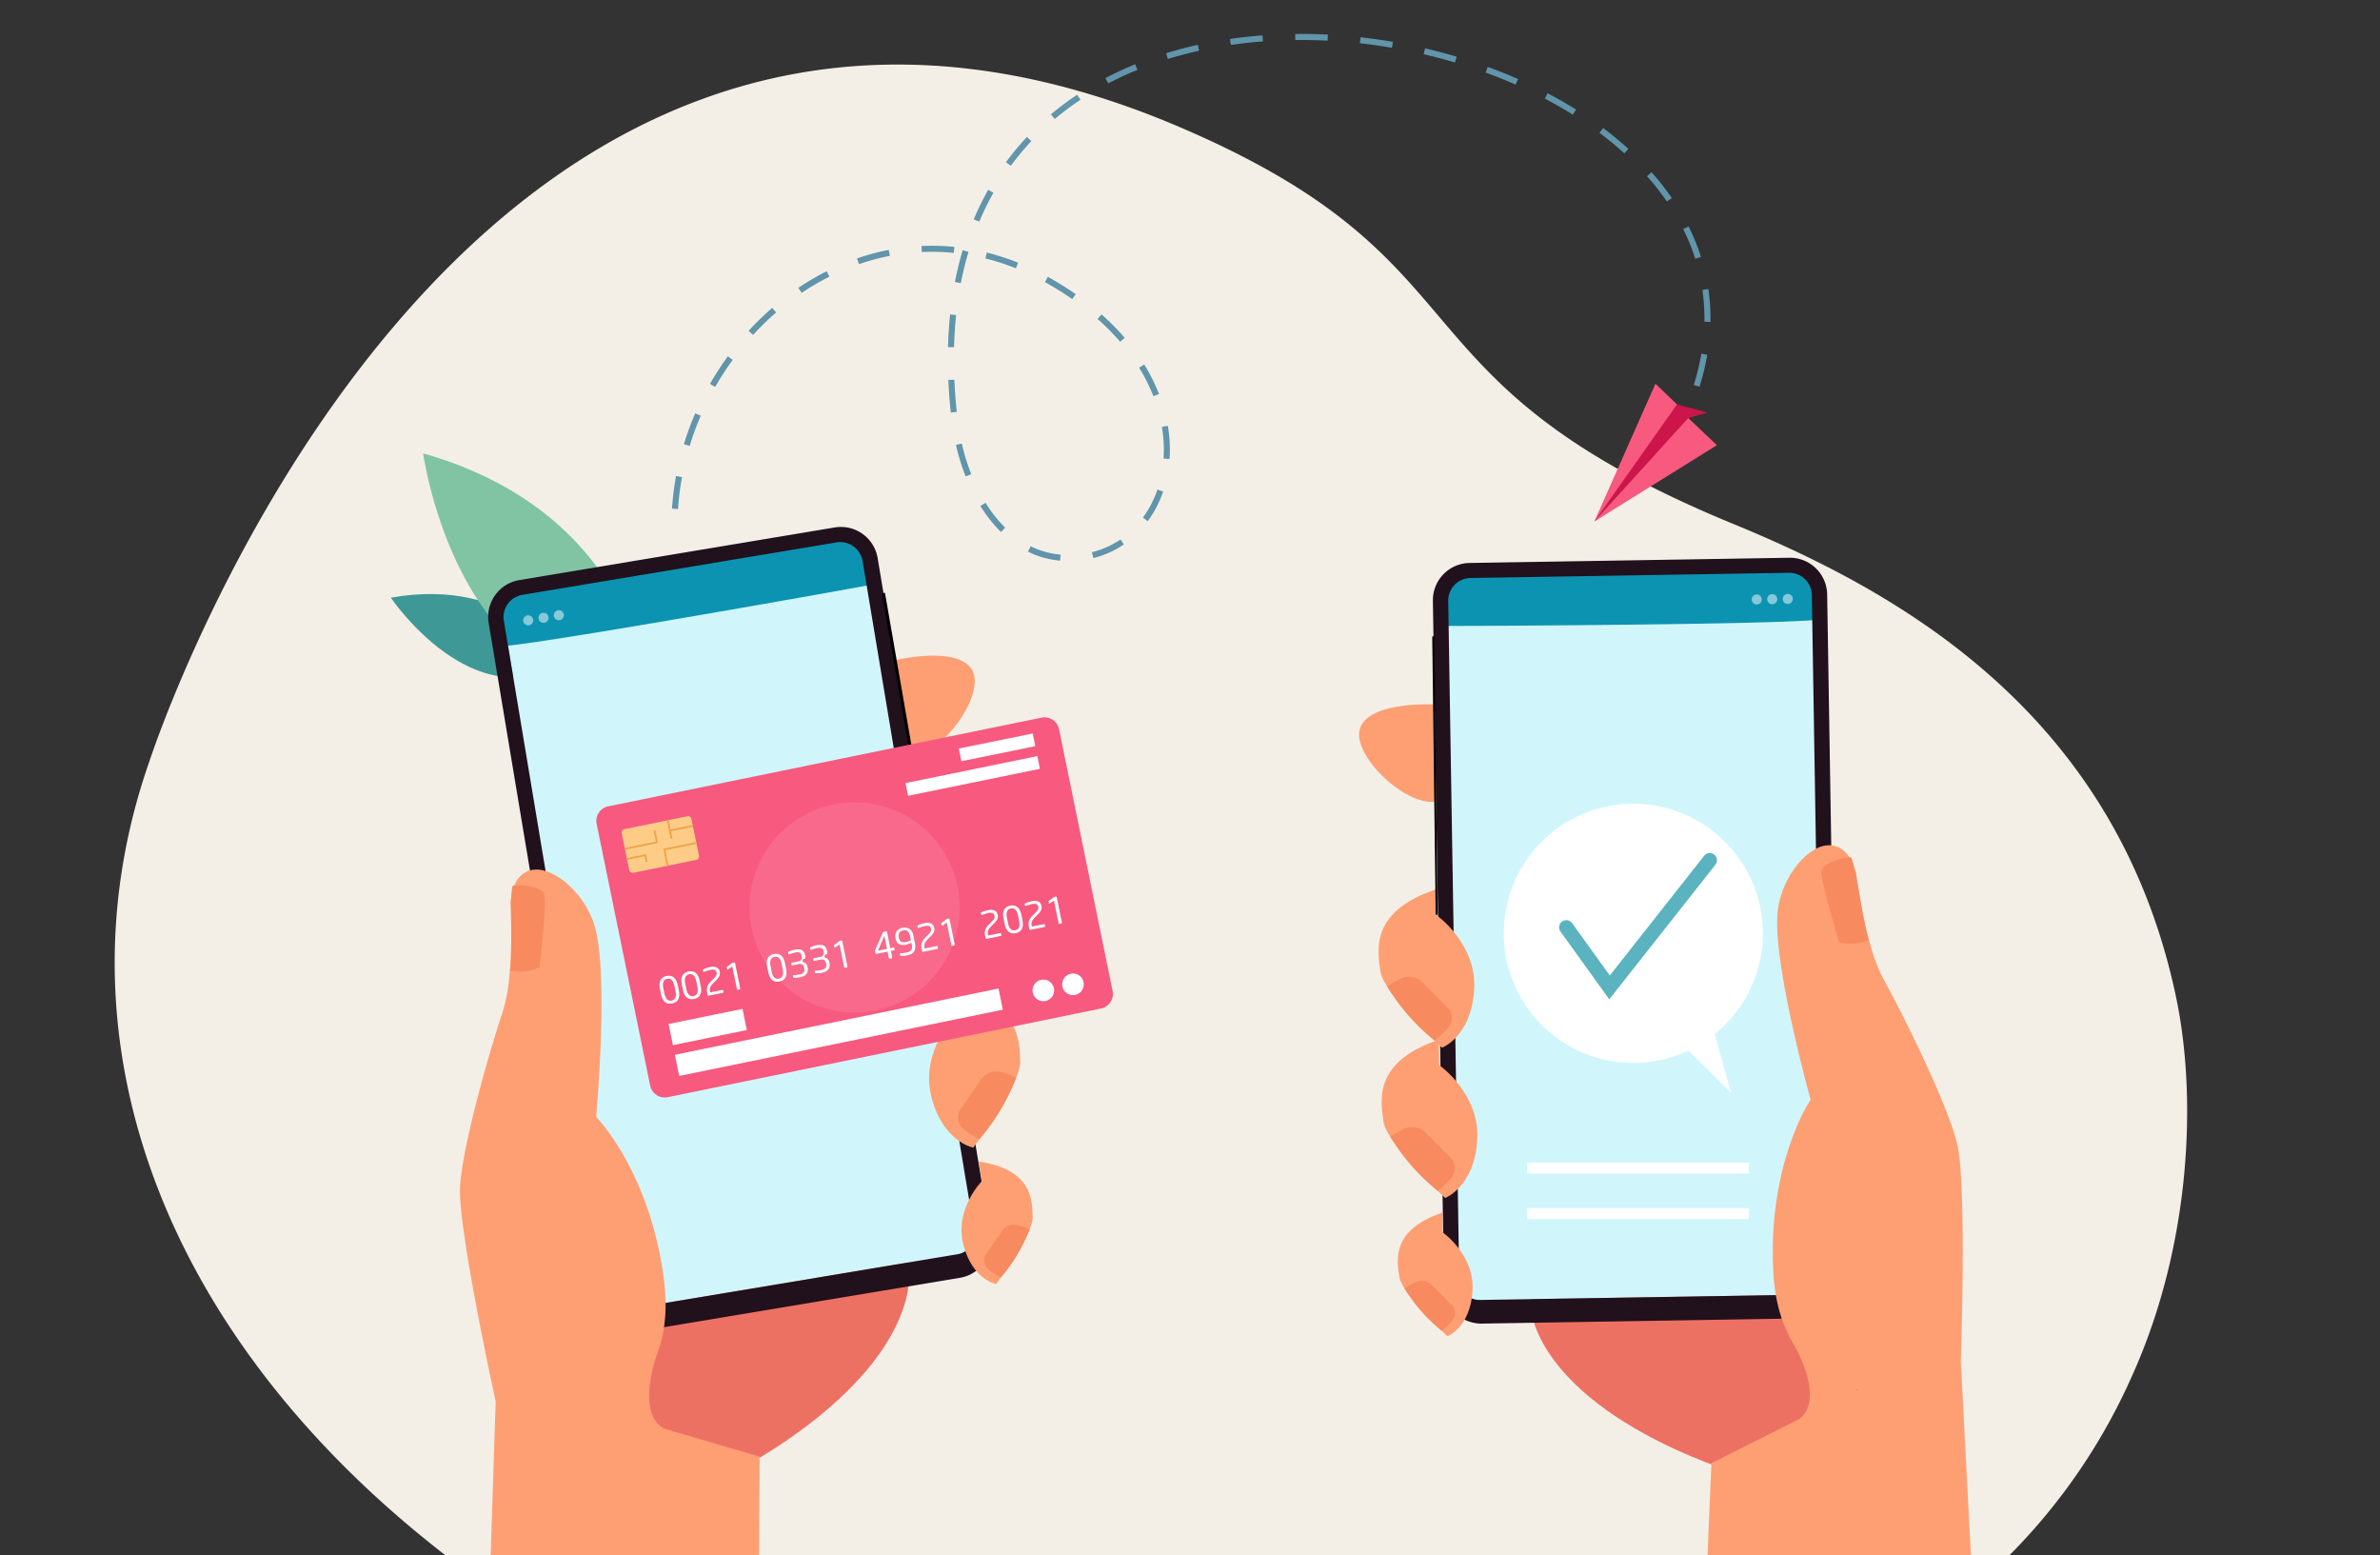 <svg xmlns="http://www.w3.org/2000/svg" xmlns:xlink="http://www.w3.org/1999/xlink" width="274" height="179" viewBox="0 0 274 179">
  <rect x="0" y="0" width="274" height="179" fill="#333333" stroke="none"/>
  <defs>
    <clipPath id="clip-path">
      <rect id="Rectangle_293" data-name="Rectangle 293" width="274" height="179" transform="translate(638 1252)" fill="#fff" stroke="#707070" stroke-width="1"/>
    </clipPath>
    <clipPath id="clip-path-2">
      <rect id="Rectangle_292" data-name="Rectangle 292" width="238.59" height="200.097" fill="none"/>
    </clipPath>
    <clipPath id="clip-path-3">
      <rect id="Rectangle_291" data-name="Rectangle 291" width="238.59" height="200.098" fill="none"/>
    </clipPath>
    <clipPath id="clip-path-4">
      <rect id="Rectangle_279" data-name="Rectangle 279" width="238.59" height="196.572" fill="#f4efe6"/>
    </clipPath>
    <clipPath id="clip-path-5">
      <rect id="Rectangle_280" data-name="Rectangle 280" width="4.683" height="1.744" fill="none"/>
    </clipPath>
    <clipPath id="clip-path-6">
      <rect id="Rectangle_281" data-name="Rectangle 281" width="4.73" height="1.215" fill="none"/>
    </clipPath>
    <clipPath id="clip-path-7">
      <rect id="Rectangle_282" data-name="Rectangle 282" width="24.204" height="24.204" fill="none"/>
    </clipPath>
  </defs>
  <g id="Mask_Group_11" data-name="Mask Group 11" transform="translate(-638 -1252)" clip-path="url(#clip-path)">
    <g id="Group_758" data-name="Group 758" transform="translate(651.205 1255.906)">
      <g id="Group_757" data-name="Group 757" clip-path="url(#clip-path-2)">
        <g id="Group_756" data-name="Group 756" transform="translate(0 0)">
          <g id="Group_755" data-name="Group 755" clip-path="url(#clip-path-3)">
            <g id="Group_745" data-name="Group 745" transform="translate(0 3.526)">
              <g id="Group_744" data-name="Group 744">
                <g id="Group_743" data-name="Group 743" clip-path="url(#clip-path-4)">
                  <path id="Path_31250" data-name="Path 31250" d="M232.454,181.372A68.765,68.765,0,0,1,213.9,206.4c-8.784,7.444-19.231,12.525-30.528,15.83-36.756,10.755-82.509,2.7-109.264-3.974-5.425-1.355-10.07-2.653-13.7-3.727a59.135,59.135,0,0,1-17.165-8.245l-.082-.057C7.3,181.078-7.924,145.132,4,111.085c.185-.531,35.337-108.656,118.689-72.947,36.591,15.677,23.132,29,63.692,45.659,18.962,7.79,44.055,21.685,50.938,54.462,2.456,11.7,1.629,28.437-4.863,43.113" transform="translate(0 -30.908)" fill="#f4efe6"/>
                </g>
              </g>
            </g>
            <path id="Path_31251" data-name="Path 31251" d="M298.87,572.859s-5.929-9.8-20.153-7.261c0,0,9.576,14.2,20.153,7.261" transform="translate(-246.926 -500.711)" fill="#3e9896"/>
            <path id="Path_31252" data-name="Path 31252" d="M336.977,449.645s-1.766-19.649-25.7-26.466c0,0,4.085,29.212,25.7,26.466" transform="translate(-275.773 -374.909)" fill="#80c4a4"/>
            <path id="Path_31253" data-name="Path 31253" d="M785.384,627.9s6.767-1.656,8.725.889-2.864,9.56-6.528,10.105-2.2-10.994-2.2-10.994" transform="translate(-695.544 -555.813)" fill="#fe9f73"/>
            <path id="Path_31254" data-name="Path 31254" d="M431.861,1193.791s17.22-8.362,20.377-20.174-17.111-13.321-16.83-13.32-20.585,5.529-22.01,8.9-7.691,17.421-5.156,17.434,23.619,7.159,23.619,7.159" transform="translate(-361.147 -1027.949)" fill="#ed7163"/>
            <path id="Path_31255" data-name="Path 31255" d="M432.645,513.045c-.005-.025-.01-.051-.017-.076a1.722,1.722,0,0,0-1.86-1.328l-.077.009-.025,0-37.892,6.321-.025.006-.076.017a1.722,1.722,0,0,0-1.329,1.86q0,.038.009.077c0,.008,0,.017,0,.026L404.5,598.747a1.5,1.5,0,0,0,1.731,1.236l38.328-6.394a1.5,1.5,0,0,0,1.236-1.731L432.65,513.07c0-.008,0-.017-.005-.025" transform="translate(-346.697 -453.273)" fill="#d0f6fc"/>
            <path id="Path_31256" data-name="Path 31256" d="M385.078,513.722l2.745-2.639,36.937-6.064,3.714,2.308a20.1,20.1,0,0,1,.042,3.432c-.195.084-42.968,7.732-43.076,7.072s-.362-4.109-.362-4.109" transform="translate(-341.155 -447.414)" fill="#0d93b2"/>
            <g id="Group_748" data-name="Group 748" transform="translate(47.027 66.326)" opacity="0.5">
              <g id="Group_747" data-name="Group 747">
                <g id="Group_746" data-name="Group 746" clip-path="url(#clip-path-5)">
                  <path id="Path_31257" data-name="Path 31257" d="M413.436,587.125a.578.578,0,1,1-.665-.475.577.577,0,0,1,.665.475" transform="translate(-412.288 -586.053)" fill="#fff"/>
                  <path id="Path_31258" data-name="Path 31258" d="M428.9,584.546a.578.578,0,1,1-.665-.475.577.577,0,0,1,.665.475" transform="translate(-425.985 -583.768)" fill="#fff"/>
                  <path id="Path_31259" data-name="Path 31259" d="M444.357,581.967a.577.577,0,0,1-.249.576.575.575,0,0,1-.468.078.578.578,0,1,1,.717-.654" transform="translate(-439.682 -581.484)" fill="#fff"/>
                </g>
              </g>
            </g>
            <path id="Path_31260" data-name="Path 31260" d="M432.9,578.489a2.331,2.331,0,0,1-1.915,2.682l-36.7,6.122a2.331,2.331,0,0,1-2.683-1.915L378.74,508.271a2.6,2.6,0,0,1,2.137-2.993l36.165-6.033a2.6,2.6,0,0,1,2.993,2.137Zm-16.066-80.967-36.316,6.059a4.29,4.29,0,0,0-3.526,4.938l13,77.9a4.29,4.29,0,0,0,4.938,3.526l36.316-6.059a4.29,4.29,0,0,0,3.526-4.938l-13-77.9a4.29,4.29,0,0,0-4.938-3.526" transform="translate(-333.937 -440.72)" fill="#20111d"/>
            <path id="Path_31261" data-name="Path 31261" d="M382.961,910.784v.136l-.05,10-.085,16.991c-5.426-1.355-10.07-2.653-13.7-3.727a59.132,59.132,0,0,1-17.165-8.245l-.082-.057.7-21.447s-4.4-20.017-4.1-24.8,3.459-15.752,4.887-19.97a20.244,20.244,0,0,0,.817-4.5c.011-.123.021-.246.031-.37a.012.012,0,0,1,0-.005c.125-1.583.157-3.184.152-4.52,0-.042,0-.083,0-.126,0-.117,0-.231,0-.343,0-.03,0-.059,0-.089-.019-1.613-.088-2.72-.088-2.72.027-.274.066-.53.113-.771a6.5,6.5,0,0,1,.174-.7c.051-.166.108-.322.169-.467a2.758,2.758,0,0,1,1.79-1.743,3.246,3.246,0,0,1,1.8.077c2.252.682,4.762,3.309,5.652,6.332,1.662,5.641.172,21.966.172,21.966s3.851,3.89,6.269,11.644a41.577,41.577,0,0,1,1.522,6.981,22.741,22.741,0,0,1,.2,2.785,17.859,17.859,0,0,1-.183,2.789,14.08,14.08,0,0,1-.86,3.229,11.093,11.093,0,0,1-6.273,6.369l.281.082,6.932,2.026,10.559,3.085.362.106Z" transform="translate(-308.718 -747.037)" fill="#fe9f73"/>
            <path id="Path_31262" data-name="Path 31262" d="M824.491,965.579l.472,2.884s-4.069,4.105-2.741,9.319,4.834,5.842,4.834,5.842,5.477-7.342,5.391-9.89-.107-7.02-7.956-8.155" transform="translate(-728.201 -855.441)" fill="#fe9f73"/>
            <path id="Path_31263" data-name="Path 31263" d="M853.649,1055.028a23.941,23.941,0,0,0,4.236-7.087,6.7,6.7,0,0,0-1.373-.511,2.192,2.192,0,0,0-2.7.756l-2.521,3.69a1.8,1.8,0,0,0,.58,2.031,10.439,10.439,0,0,0,1.775,1.121" transform="translate(-754.095 -927.811)" fill="#f78a5e"/>
            <path id="Path_31264" data-name="Path 31264" d="M856.65,1137.839l.369,2.254s-3.179,3.208-2.142,7.282,3.777,4.565,3.777,4.565,4.28-5.737,4.213-7.728-.084-5.485-6.217-6.372" transform="translate(-757.182 -1008.053)" fill="#fe9f73"/>
            <path id="Path_31265" data-name="Path 31265" d="M879.434,1207.734a18.709,18.709,0,0,0,3.31-5.538,5.223,5.223,0,0,0-1.073-.4,1.713,1.713,0,0,0-2.107.591l-1.97,2.883a1.4,1.4,0,0,0,.453,1.587,8.165,8.165,0,0,0,1.387.876" transform="translate(-777.416 -1064.602)" fill="#f78a5e"/>
            <path id="Path_31266" data-name="Path 31266" d="M437.881,1316.888s-2.745,7.1.77,8.939-8.464,2.823-8.462,2.476-8.276-10.627-6.191-11.137,8.6-2.907,10.072-1.338a4.366,4.366,0,0,0,3.813,1.06" transform="translate(-375.336 -1165.274)" fill="#fe9f73"/>
            <path id="Path_31267" data-name="Path 31267" d="M800.186,815.87l.472,2.884s-4.069,4.105-2.741,9.319,4.834,5.842,4.834,5.842,5.477-7.342,5.391-9.89-.107-7.02-7.956-8.155" transform="translate(-706.668 -722.808)" fill="#fe9f73"/>
            <path id="Path_31268" data-name="Path 31268" d="M829.344,905.318a23.941,23.941,0,0,0,4.236-7.087,6.7,6.7,0,0,0-1.373-.512,2.192,2.192,0,0,0-2.7.756l-2.521,3.69a1.8,1.8,0,0,0,.58,2.031,10.435,10.435,0,0,0,1.775,1.121" transform="translate(-732.562 -795.177)" fill="#f78a5e"/>
            <path id="Path_31269" data-name="Path 31269" d="M402.82,860.155c-.346-.978-2.845-1.109-3.579-.978-.474.085.022,9.3-.363,9.719,0,0-.07.115,1.143.158a4.423,4.423,0,0,0,2.265-.517s.88-7.4.535-8.381" transform="translate(-353.38 -761.138)" fill="#f78a5e"/>
            <path id="Path_31270" data-name="Path 31270" d="M779.918,595.584l-5.484-31.593.343-.056,5.484,31.593Z" transform="translate(-686.099 -499.61)"/>
            <path id="Path_31271" data-name="Path 31271" d="M1264.58,676.485s-6.955-.407-8.421,2.45,4.543,8.886,8.245,8.76.176-11.21.176-11.21" transform="translate(-1112.677 -599.305)" fill="#fe9f73"/>
            <path id="Path_31272" data-name="Path 31272" d="M1454.242,1203.87s-18.447-5.115-23.685-16.162,14.425-16.192,14.148-16.14,21.245,1.721,23.255,4.78,10.71,15.746,8.22,16.216-21.938,11.306-21.938,11.306" transform="translate(-1266.596 -1037.934)" fill="#ed7163"/>
            <path id="Path_31273" data-name="Path 31273" d="M1345.8,546c0-.026,0-.052,0-.078a1.722,1.722,0,0,1,1.59-1.642l.077-.005.026,0,38.411-.625h.026l.077,0a1.722,1.722,0,0,1,1.643,1.589q0,.038.005.077c0,.009,0,.017,0,.026l1.3,79.866a1.5,1.5,0,0,1-1.479,1.528l-38.853.632a1.5,1.5,0,0,1-1.528-1.479l-1.3-79.866c0-.009,0-.017,0-.026" transform="translate(-1192.292 -481.634)" fill="#d0f6fc"/>
            <path id="Path_31274" data-name="Path 31274" d="M1378.046,537.774l-3.177-2.1-37.425.706-3.236,2.941a20.106,20.106,0,0,0,.578,3.383c.207.047,43.657-.154,43.645-.823s-.386-4.107-.386-4.107" transform="translate(-1182.024 -474.573)" fill="#0d93b2"/>
            <g id="Group_751" data-name="Group 751" transform="translate(188.462 64.453)" opacity="0.5">
              <g id="Group_750" data-name="Group 750">
                <g id="Group_749" data-name="Group 749" clip-path="url(#clip-path-6)">
                  <path id="Path_31275" data-name="Path 31275" d="M1683.592,565.651a.577.577,0,0,0,.349.521.574.574,0,0,0,.473-.008.578.578,0,1,0-.823-.514" transform="translate(-1680.017 -565.063)" fill="#fff"/>
                  <path id="Path_31276" data-name="Path 31276" d="M1667.919,565.906a.577.577,0,0,0,.349.521.576.576,0,0,0,.474-.008.578.578,0,1,0-.823-.514" transform="translate(-1666.132 -565.289)" fill="#fff"/>
                  <path id="Path_31277" data-name="Path 31277" d="M1652.247,566.161a.577.577,0,0,0,.349.521.576.576,0,0,0,.474-.008.578.578,0,1,0-.823-.513" transform="translate(-1652.248 -565.515)" fill="#fff"/>
                </g>
              </g>
            </g>
            <path id="Path_31278" data-name="Path 31278" d="M1332.2,533.532a2.6,2.6,0,0,1,2.558-2.642l36.66-.6a2.6,2.6,0,0,1,2.642,2.558l1.272,78.163a2.331,2.331,0,0,1-2.293,2.368l-37.2.605a2.331,2.331,0,0,1-2.368-2.292Zm-1.767-.015,1.285,78.967a4.289,4.289,0,0,0,4.359,4.22l36.813-.6a4.29,4.29,0,0,0,4.22-4.359l-1.285-78.967a4.29,4.29,0,0,0-4.359-4.22l-36.813.6a4.29,4.29,0,0,0-4.22,4.359" transform="translate(-1178.676 -468.268)" fill="#20111d"/>
            <path id="Path_31279" data-name="Path 31279" d="M1638.153,904.2c-8.784,7.444-19.231,12.525-30.528,15.83l.018-15.163.006-5.215.424-9.826h0l-.006-.029-.018-.1.106-.054.232-.117,9.832-4.944h0l6.447-3.242.261-.131a11.09,11.09,0,0,1-7.332-5.154l-.008-.013-.005-.009a14.071,14.071,0,0,1-1.4-2.976,17.838,17.838,0,0,1-.683-2.709h0a22.728,22.728,0,0,1-.305-2.775,42.989,42.989,0,0,1,0-4.347c.05-.974.132-1.9.24-2.794h0c.129-1.07.3-2.078.489-3.021a33.816,33.816,0,0,1,1.908-6.29,20.032,20.032,0,0,1,1.667-3.273s-.934-3.343-1.882-7.52q-.118-.511-.232-1.037c-1.033-4.694-1.993-10.141-1.683-13.079.329-3.135,2.323-6.171,4.415-7.248a3.24,3.24,0,0,1,1.76-.4,2.758,2.758,0,0,1,2.076,1.392c.087.132.17.276.25.428a6.645,6.645,0,0,1,.295.654s0,0,0,0c.09.23.174.476.251.741,0,0,.143,1.182.436,2.865.014.08.028.162.043.245s.027.155.04.231c.236,1.293.55,2.821.948,4.316h0s0,0,0,0,0,0,0,0c.031.119.064.239.1.357a20.241,20.241,0,0,0,1.615,4.273c2.167,3.891,7.248,14.108,8.414,18.761s.446,25.133.446,25.133h0Z" transform="translate(-1424.253 -725.179)" fill="#fe9f73"/>
            <path id="Path_31280" data-name="Path 31280" d="M1285.291,1014.931l.057,2.922s4.743,3.3,4.379,8.671-3.7,6.619-3.7,6.619-6.713-6.232-7.089-8.754-1.162-6.924,6.352-9.457" transform="translate(-1132.861 -899.164)" fill="#fe9f73"/>
            <path id="Path_31281" data-name="Path 31281" d="M1292.965,1110.418a23.939,23.939,0,0,1-5.446-6.205,6.689,6.689,0,0,1,1.258-.751,2.192,2.192,0,0,1,2.789.257l3.146,3.174a1.8,1.8,0,0,1-.2,2.1,10.43,10.43,0,0,1-1.543,1.423" transform="translate(-1140.66 -977.264)" fill="#f78a5e"/>
            <path id="Path_31282" data-name="Path 31282" d="M1300.165,1189.389l.044,2.283s3.706,2.581,3.422,6.775-2.891,5.172-2.891,5.172-5.246-4.87-5.539-6.84-.908-5.41,4.964-7.39" transform="translate(-1147.311 -1053.723)" fill="#fe9f73"/>
            <path id="Path_31283" data-name="Path 31283" d="M1306.161,1264a18.709,18.709,0,0,1-4.256-4.849,5.232,5.232,0,0,1,.983-.587,1.713,1.713,0,0,1,2.179.2l2.458,2.48a1.4,1.4,0,0,1-.159,1.643,8.158,8.158,0,0,1-1.206,1.112" transform="translate(-1153.405 -1114.75)" fill="#f78a5e"/>
            <path id="Path_31284" data-name="Path 31284" d="M1696.568,1303.974a4.367,4.367,0,0,1-3.558,1.731s3.981,6.485.857,8.931,8.835,1.248,8.771.907" transform="translate(-1499.898 -1155.238)" fill="#fe9f73"/>
            <path id="Path_31285" data-name="Path 31285" d="M1282.161,863.294l.057,2.922s4.743,3.3,4.379,8.671-3.7,6.619-3.7,6.619-6.713-6.232-7.089-8.754-1.162-6.924,6.352-9.457" transform="translate(-1130.088 -764.823)" fill="#fe9f73"/>
            <path id="Path_31286" data-name="Path 31286" d="M1289.835,958.78a23.937,23.937,0,0,1-5.446-6.205,6.677,6.677,0,0,1,1.258-.751,2.192,2.192,0,0,1,2.789.257l3.146,3.174a1.8,1.8,0,0,1-.2,2.1,10.438,10.438,0,0,1-1.543,1.423" transform="translate(-1137.887 -842.922)" fill="#f78a5e"/>
            <path id="Path_31287" data-name="Path 31287" d="M1722.673,832.374c.163-1.025,2.6-1.6,3.343-1.608.482,0,1.657,9.149,2.113,9.493,0,0,.089.1-1.1.361a4.424,4.424,0,0,1-2.321-.1s-2.2-7.122-2.039-8.147" transform="translate(-1526.171 -736.005)" fill="#f78a5e"/>
            <path id="Path_31288" data-name="Path 31288" d="M1330.206,640l-.393-32.044.227-.007.393,32.044Z" transform="translate(-1178.129 -538.608)"/>
            <path id="Path_31289" data-name="Path 31289" d="M544.228,723.126l-49.887,10.208A1.709,1.709,0,0,1,492.324,732l-6.164-30.124a1.709,1.709,0,0,1,1.332-2.017l49.887-10.208a1.709,1.709,0,0,1,2.017,1.332l6.164,30.124a1.709,1.709,0,0,1-1.332,2.017" transform="translate(-430.676 -610.957)" fill="#f7597f"/>
            <g id="Group_754" data-name="Group 754" transform="translate(73.082 88.434)" opacity="0.1">
              <g id="Group_753" data-name="Group 753">
                <g id="Group_752" data-name="Group 752" clip-path="url(#clip-path-7)">
                  <path id="Path_31290" data-name="Path 31290" d="M664.672,784.981a12.1,12.1,0,1,1-14.279-9.428,12.1,12.1,0,0,1,14.279,9.428" transform="translate(-640.716 -775.305)" fill="#fff"/>
                </g>
              </g>
            </g>
            <path id="Path_31291" data-name="Path 31291" d="M552.16,952.657a1.086,1.086,0,0,1-.122.444.809.809,0,0,1-.274.295,1.19,1.19,0,0,1-.41.16,1.2,1.2,0,0,1-.442.014.806.806,0,0,1-.37-.163,1.084,1.084,0,0,1-.287-.36,2.2,2.2,0,0,1-.192-.577l-.115-.563a2.2,2.2,0,0,1-.05-.606,1.085,1.085,0,0,1,.122-.444.808.808,0,0,1,.276-.3,1.213,1.213,0,0,1,.412-.16,1.192,1.192,0,0,1,.44-.014.811.811,0,0,1,.368.163,1.087,1.087,0,0,1,.287.36,2.2,2.2,0,0,1,.192.577l.115.562a2.2,2.2,0,0,1,.05.606m-.544-1.091a1.947,1.947,0,0,0-.137-.438.9.9,0,0,0-.191-.276.517.517,0,0,0-.236-.13.683.683,0,0,0-.528.108.514.514,0,0,0-.166.212.9.9,0,0,0-.067.328,1.938,1.938,0,0,0,.046.457l.115.562a1.931,1.931,0,0,0,.137.439.9.9,0,0,0,.191.276.511.511,0,0,0,.236.13.683.683,0,0,0,.528-.108.515.515,0,0,0,.167-.212.9.9,0,0,0,.067-.328,1.919,1.919,0,0,0-.046-.457Z" transform="translate(-487.171 -841.969)" fill="#fff"/>
            <path id="Path_31292" data-name="Path 31292" d="M574.261,948.134a1.089,1.089,0,0,1-.122.444.813.813,0,0,1-.274.295,1.191,1.191,0,0,1-.41.16,1.207,1.207,0,0,1-.442.015.808.808,0,0,1-.37-.163,1.086,1.086,0,0,1-.286-.36,2.2,2.2,0,0,1-.192-.577l-.115-.563a2.207,2.207,0,0,1-.05-.606,1.086,1.086,0,0,1,.122-.444.809.809,0,0,1,.276-.3,1.208,1.208,0,0,1,.412-.16,1.19,1.19,0,0,1,.44-.014.812.812,0,0,1,.368.163,1.089,1.089,0,0,1,.287.36,2.2,2.2,0,0,1,.192.577l.115.563a2.2,2.2,0,0,1,.05.606m-.545-1.091a1.932,1.932,0,0,0-.137-.439.9.9,0,0,0-.191-.276.515.515,0,0,0-.236-.13.684.684,0,0,0-.528.108.513.513,0,0,0-.166.212.9.9,0,0,0-.067.328,1.935,1.935,0,0,0,.046.457l.115.562a1.934,1.934,0,0,0,.137.439.9.9,0,0,0,.191.276.512.512,0,0,0,.236.13.684.684,0,0,0,.528-.108.513.513,0,0,0,.167-.212.9.9,0,0,0,.067-.328,1.935,1.935,0,0,0-.046-.457Z" transform="translate(-506.751 -837.963)" fill="#fff"/>
            <path id="Path_31293" data-name="Path 31293" d="M595.7,941.872a.746.746,0,0,1-.038.453,1.587,1.587,0,0,1-.341.463l-.346.353a2.541,2.541,0,0,0-.244.278,1.006,1.006,0,0,0-.135.243.752.752,0,0,0-.048.233,1.059,1.059,0,0,0,.024.253l.018.088,1.4-.287a.1.1,0,0,1,.062.007.063.063,0,0,1,.036.047l.037.183a.068.068,0,0,1-.014.059.09.09,0,0,1-.054.033l-1.651.338a.084.084,0,0,1-.062-.011.075.075,0,0,1-.036-.051l-.069-.337a1.242,1.242,0,0,1,.027-.625,1.506,1.506,0,0,1,.389-.6l.364-.369q.112-.114.181-.2a.749.749,0,0,0,.1-.158.4.4,0,0,0,.039-.149.65.65,0,0,0-.014-.166.381.381,0,0,0-.211-.3.877.877,0,0,0-.5,0q-.163.033-.359.093t-.366.121l-.017,0q-.067.014-.082-.062l-.03-.148a.06.06,0,0,1,.013-.055.163.163,0,0,1,.051-.037,2.416,2.416,0,0,1,.343-.136,3.72,3.72,0,0,1,.381-.1,1.291,1.291,0,0,1,.787.026.673.673,0,0,1,.358.517" transform="translate(-526.039 -833.917)" fill="#fff"/>
            <path id="Path_31294" data-name="Path 31294" d="M619.316,939.973a.068.068,0,0,1-.049.036l-.229.047a.068.068,0,0,1-.059-.014.089.089,0,0,1-.033-.054l-.536-2.621-.49.343a.141.141,0,0,1-.052.023c-.025.005-.041-.007-.047-.038l-.043-.213a.043.043,0,0,1,0-.033.177.177,0,0,1,.027-.029l.568-.429a.2.2,0,0,1,.082-.043l.171-.035a.08.08,0,0,1,.1.063l.6,2.933a.09.09,0,0,1-.009.063" transform="translate(-547.31 -830.044)" fill="#fff"/>
            <path id="Path_31295" data-name="Path 31295" d="M660.4,930.509a1.089,1.089,0,0,1-.122.444.813.813,0,0,1-.274.295,1.185,1.185,0,0,1-.41.16,1.206,1.206,0,0,1-.442.015.809.809,0,0,1-.37-.163,1.087,1.087,0,0,1-.286-.36,2.2,2.2,0,0,1-.192-.577l-.115-.563a2.2,2.2,0,0,1-.05-.606,1.086,1.086,0,0,1,.122-.444.808.808,0,0,1,.276-.3,1.208,1.208,0,0,1,.412-.16,1.193,1.193,0,0,1,.44-.014.812.812,0,0,1,.368.163,1.088,1.088,0,0,1,.286.36,2.2,2.2,0,0,1,.192.577l.115.563a2.2,2.2,0,0,1,.05.606m-.545-1.091a1.929,1.929,0,0,0-.137-.439.9.9,0,0,0-.191-.276.514.514,0,0,0-.236-.13.684.684,0,0,0-.528.108.512.512,0,0,0-.166.212.9.9,0,0,0-.067.328,1.935,1.935,0,0,0,.046.457l.115.563a1.938,1.938,0,0,0,.137.438.9.9,0,0,0,.191.276.512.512,0,0,0,.236.129.683.683,0,0,0,.528-.108.514.514,0,0,0,.167-.212.9.9,0,0,0,.067-.328,1.938,1.938,0,0,0-.046-.457Z" transform="translate(-583.063 -822.348)" fill="#fff"/>
            <path id="Path_31296" data-name="Path 31296" d="M681.915,926.284a.752.752,0,0,1-.158.321.93.93,0,0,1-.294.227,1.617,1.617,0,0,1-.408.138,2.713,2.713,0,0,1-.382.052q-.183.011-.339.008a.143.143,0,0,1-.062-.016.066.066,0,0,1-.034-.048l-.029-.144a.064.064,0,0,1,.056-.086l.012,0q.193-.013.379-.034t.333-.051a.751.751,0,0,0,.468-.238.567.567,0,0,0,.065-.468l-.018-.087a.707.707,0,0,0-.058-.168.472.472,0,0,0-.113-.148.434.434,0,0,0-.175-.092.528.528,0,0,0-.245,0l-.758.155a.07.07,0,0,1-.094-.059l-.03-.146a.072.072,0,0,1,.063-.1l.759-.155a.584.584,0,0,0,.236-.1.384.384,0,0,0,.124-.149.46.46,0,0,0,.04-.175.748.748,0,0,0-.014-.174l-.012-.058a.462.462,0,0,0-.225-.345.834.834,0,0,0-.526-.016,2.9,2.9,0,0,0-.336.088l-.351.117-.012,0a.064.064,0,0,1-.085-.056l-.03-.148a.067.067,0,0,1,.012-.055.129.129,0,0,1,.05-.041q.143-.065.315-.126a2.738,2.738,0,0,1,.372-.1,2.153,2.153,0,0,1,.433-.047.878.878,0,0,1,.355.068.662.662,0,0,1,.262.207.9.9,0,0,1,.154.372l.012.058a.762.762,0,0,1-.022.4.215.215,0,1,0-.027.418.686.686,0,0,1,.154.138.753.753,0,0,1,.1.165.845.845,0,0,1,.058.179l.018.088a.982.982,0,0,1,.005.418" transform="translate(-602.134 -818.399)" fill="#fff"/>
            <path id="Path_31297" data-name="Path 31297" d="M704.017,921.761a.75.75,0,0,1-.158.321.928.928,0,0,1-.294.227,1.613,1.613,0,0,1-.408.138,2.7,2.7,0,0,1-.382.052q-.182.011-.339.008a.145.145,0,0,1-.062-.016.066.066,0,0,1-.034-.048l-.029-.143a.064.064,0,0,1,.056-.086l.012,0q.193-.013.379-.034t.333-.051a.752.752,0,0,0,.468-.239.567.567,0,0,0,.065-.467l-.018-.087a.709.709,0,0,0-.058-.168.472.472,0,0,0-.113-.148.433.433,0,0,0-.175-.092.528.528,0,0,0-.245,0l-.758.155a.07.07,0,0,1-.094-.059l-.03-.146a.071.071,0,0,1,.063-.1l.758-.155a.584.584,0,0,0,.236-.1.384.384,0,0,0,.124-.149.461.461,0,0,0,.04-.175.742.742,0,0,0-.014-.175l-.012-.058a.461.461,0,0,0-.225-.345.833.833,0,0,0-.526-.016,2.922,2.922,0,0,0-.336.088l-.351.118-.013,0a.064.064,0,0,1-.085-.057l-.03-.148a.067.067,0,0,1,.013-.055.129.129,0,0,1,.05-.041q.143-.064.315-.126a2.707,2.707,0,0,1,.372-.1,2.146,2.146,0,0,1,.433-.047.879.879,0,0,1,.355.068.663.663,0,0,1,.262.207.9.9,0,0,1,.154.372l.012.058a.761.761,0,0,1-.021.4.215.215,0,1,0-.027.418.688.688,0,0,1,.154.138.755.755,0,0,1,.1.166.856.856,0,0,1,.058.179l.018.088a.981.981,0,0,1,.005.418" transform="translate(-621.714 -814.392)" fill="#fff"/>
            <path id="Path_31298" data-name="Path 31298" d="M727.555,917.826a.069.069,0,0,1-.049.036l-.229.047a.068.068,0,0,1-.059-.014.089.089,0,0,1-.033-.054l-.536-2.621-.49.343a.14.14,0,0,1-.052.024q-.037.008-.047-.038l-.044-.213a.043.043,0,0,1,0-.033.163.163,0,0,1,.026-.029l.568-.429a.2.2,0,0,1,.082-.043l.171-.035a.08.08,0,0,1,.1.063l.6,2.933a.09.09,0,0,1-.009.063" transform="translate(-643.203 -810.423)" fill="#fff"/>
            <path id="Path_31299" data-name="Path 31299" d="M769.561,907.737l-.362.074.152.742a.1.1,0,0,1-.007.062.063.063,0,0,1-.048.036l-.244.05a.064.064,0,0,1-.058-.014.1.1,0,0,1-.031-.054l-.152-.742-1.2.246a.2.2,0,0,1-.14-.008.175.175,0,0,1-.063-.119l-.032-.158a.255.255,0,0,1,.018-.164l.876-1.981a.217.217,0,0,1,.032-.054.124.124,0,0,1,.075-.037l.249-.051q.11-.022.128.069l.38,1.859.362-.074a.081.081,0,0,1,.061.01.072.072,0,0,1,.034.05l.035.169a.07.07,0,0,1-.064.092m-1.1-1.589c0-.017-.011-.024-.022-.022h0c-.011,0-.02.013-.028.032l-.68,1.559a.056.056,0,0,0-.006.036q.005.025.038.018l.992-.2Z" transform="translate(-679.84 -802.267)" fill="#fff"/>
            <path id="Path_31300" data-name="Path 31300" d="M790.247,903.938a.976.976,0,0,1-.127.428.819.819,0,0,1-.3.289,1.506,1.506,0,0,1-.457.165,3.523,3.523,0,0,1-.423.065,3.06,3.06,0,0,1-.308.01.237.237,0,0,1-.076-.011.06.06,0,0,1-.04-.049l-.034-.165a.073.073,0,0,1,.009-.061.079.079,0,0,1,.05-.03h.013a.028.028,0,0,0,.013,0,3.008,3.008,0,0,0,.346-.019q.18-.019.38-.061a.913.913,0,0,0,.369-.147.518.518,0,0,0,.178-.233.717.717,0,0,0,.036-.31,3.137,3.137,0,0,0-.056-.378l-.009-.046q-.127.057-.274.115a2.027,2.027,0,0,1-.338.1,1.809,1.809,0,0,1-.4.038.921.921,0,0,1-.356-.075.716.716,0,0,1-.28-.223.957.957,0,0,1-.169-.4l-.005-.025a1.138,1.138,0,0,1,.094-.827,1.169,1.169,0,0,1,1.508-.3,1.3,1.3,0,0,1,.455.843l.149.729a2.085,2.085,0,0,1,.048.583m-.572-1.238a1.823,1.823,0,0,0-.128-.413.69.69,0,0,0-.178-.243.452.452,0,0,0-.229-.1.827.827,0,0,0-.277.013.9.9,0,0,0-.257.091.5.5,0,0,0-.179.166.585.585,0,0,0-.085.255,1.18,1.18,0,0,0,.026.362l.005.025a.65.65,0,0,0,.111.267.457.457,0,0,0,.182.147.6.6,0,0,0,.225.049,1.068,1.068,0,0,0,.245-.022q.075-.015.161-.039t.17-.052q.083-.028.157-.058c.049-.02.091-.038.126-.054Z" transform="translate(-698.082 -798.779)" fill="#fff"/>
            <path id="Path_31301" data-name="Path 31301" d="M812.179,897.576a.747.747,0,0,1-.038.453,1.589,1.589,0,0,1-.341.463l-.346.353a2.534,2.534,0,0,0-.244.278,1,1,0,0,0-.135.243.753.753,0,0,0-.048.233,1.052,1.052,0,0,0,.024.253l.018.088,1.4-.287a.1.1,0,0,1,.062.007.062.062,0,0,1,.036.047l.038.183a.068.068,0,0,1-.014.059.09.09,0,0,1-.054.033l-1.651.338a.084.084,0,0,1-.062-.011.074.074,0,0,1-.036-.051l-.069-.337a1.242,1.242,0,0,1,.027-.625,1.506,1.506,0,0,1,.389-.6l.364-.369q.112-.114.181-.2a.75.75,0,0,0,.1-.158.406.406,0,0,0,.039-.149.653.653,0,0,0-.014-.166.38.38,0,0,0-.211-.3.877.877,0,0,0-.5,0q-.162.033-.359.093t-.366.12l-.017,0c-.045.009-.072-.011-.082-.062l-.03-.148a.06.06,0,0,1,.013-.055.162.162,0,0,1,.051-.037,2.411,2.411,0,0,1,.343-.136,3.717,3.717,0,0,1,.381-.1,1.291,1.291,0,0,1,.787.026.673.673,0,0,1,.358.517" transform="translate(-717.825 -794.673)" fill="#fff"/>
            <path id="Path_31302" data-name="Path 31302" d="M835.794,895.678a.069.069,0,0,1-.049.036l-.229.047a.068.068,0,0,1-.059-.014.089.089,0,0,1-.033-.054l-.536-2.621-.49.343a.14.14,0,0,1-.052.024q-.037.008-.047-.038l-.043-.213a.043.043,0,0,1,0-.033.174.174,0,0,1,.027-.029l.568-.429a.2.2,0,0,1,.082-.043l.171-.035a.08.08,0,0,1,.1.063l.6,2.934a.09.09,0,0,1-.009.063" transform="translate(-739.096 -790.801)" fill="#fff"/>
            <path id="Path_31303" data-name="Path 31303" d="M876.214,884.474a.748.748,0,0,1-.038.453,1.588,1.588,0,0,1-.341.463l-.346.353a2.52,2.52,0,0,0-.243.278,1,1,0,0,0-.135.243.751.751,0,0,0-.048.233,1.056,1.056,0,0,0,.024.254l.018.088,1.4-.287a.1.1,0,0,1,.062.007.063.063,0,0,1,.036.047l.037.183a.068.068,0,0,1-.014.059.09.09,0,0,1-.054.033l-1.651.338a.084.084,0,0,1-.062-.011.075.075,0,0,1-.036-.051l-.069-.337a1.241,1.241,0,0,1,.027-.625,1.507,1.507,0,0,1,.389-.6l.364-.369q.112-.114.182-.2a.752.752,0,0,0,.1-.158.406.406,0,0,0,.039-.149.65.65,0,0,0-.014-.166.38.38,0,0,0-.211-.3.876.876,0,0,0-.5,0q-.163.034-.359.093t-.366.121l-.017,0q-.067.014-.082-.062l-.03-.148a.06.06,0,0,1,.013-.055.16.16,0,0,1,.051-.037,2.406,2.406,0,0,1,.343-.136,3.689,3.689,0,0,1,.381-.1,1.292,1.292,0,0,1,.787.026.673.673,0,0,1,.358.517" transform="translate(-774.556 -783.065)" fill="#fff"/>
            <path id="Path_31304" data-name="Path 31304" d="M898.978,881.691a1.089,1.089,0,0,1-.122.444.811.811,0,0,1-.274.295,1.188,1.188,0,0,1-.41.16,1.207,1.207,0,0,1-.442.014.807.807,0,0,1-.37-.163,1.085,1.085,0,0,1-.287-.36,2.2,2.2,0,0,1-.192-.577l-.115-.563a2.2,2.2,0,0,1-.05-.606,1.086,1.086,0,0,1,.122-.444.809.809,0,0,1,.276-.3,1.208,1.208,0,0,1,.412-.16,1.19,1.19,0,0,1,.44-.014.812.812,0,0,1,.368.163,1.089,1.089,0,0,1,.286.36,2.2,2.2,0,0,1,.192.577l.115.563a2.2,2.2,0,0,1,.05.606m-.545-1.091a1.931,1.931,0,0,0-.137-.439.9.9,0,0,0-.191-.276.514.514,0,0,0-.236-.13.683.683,0,0,0-.528.108.514.514,0,0,0-.166.212.9.9,0,0,0-.067.329,1.932,1.932,0,0,0,.046.457l.115.563a1.938,1.938,0,0,0,.137.439.9.9,0,0,0,.191.276.514.514,0,0,0,.236.13.683.683,0,0,0,.528-.108.513.513,0,0,0,.167-.212.9.9,0,0,0,.067-.329,1.937,1.937,0,0,0-.046-.457Z" transform="translate(-794.429 -779.098)" fill="#fff"/>
            <path id="Path_31305" data-name="Path 31305" d="M920.417,875.429a.747.747,0,0,1-.038.453,1.588,1.588,0,0,1-.341.463l-.346.353a2.507,2.507,0,0,0-.244.278,1,1,0,0,0-.135.243.749.749,0,0,0-.048.233,1.055,1.055,0,0,0,.024.254l.018.087,1.4-.287a.1.1,0,0,1,.062.007.063.063,0,0,1,.036.047l.037.183a.068.068,0,0,1-.014.059.09.09,0,0,1-.054.033l-1.651.338a.084.084,0,0,1-.062-.011.075.075,0,0,1-.036-.051l-.069-.337a1.24,1.24,0,0,1,.027-.625,1.5,1.5,0,0,1,.389-.6l.364-.369q.112-.114.182-.2a.746.746,0,0,0,.1-.158.4.4,0,0,0,.039-.149.647.647,0,0,0-.014-.166.38.38,0,0,0-.211-.3.875.875,0,0,0-.5,0q-.163.034-.359.093t-.366.121l-.017,0q-.067.014-.082-.062l-.03-.148a.061.061,0,0,1,.013-.055.164.164,0,0,1,.051-.037,2.4,2.4,0,0,1,.343-.136,3.675,3.675,0,0,1,.381-.1,1.292,1.292,0,0,1,.787.026.672.672,0,0,1,.358.517" transform="translate(-813.717 -775.052)" fill="#fff"/>
            <path id="Path_31306" data-name="Path 31306" d="M944.033,873.53a.069.069,0,0,1-.049.036l-.229.047a.068.068,0,0,1-.059-.014.089.089,0,0,1-.033-.054l-.536-2.621-.49.343a.141.141,0,0,1-.052.024q-.038.008-.047-.038l-.043-.212a.044.044,0,0,1,0-.033.172.172,0,0,1,.027-.029l.568-.429a.2.2,0,0,1,.082-.043l.171-.035a.079.079,0,0,1,.061.011.078.078,0,0,1,.034.052l.6,2.933a.09.09,0,0,1-.009.063" transform="translate(-834.989 -771.18)" fill="#fff"/>
            <rect id="Rectangle_283" data-name="Rectangle 283" width="8.683" height="2.487" transform="matrix(0.98, -0.2, 0.2, 0.98, 63.767, 113.95)" fill="#fff"/>
            <rect id="Rectangle_284" data-name="Rectangle 284" width="8.683" height="1.492" transform="matrix(0.98, -0.2, 0.2, 0.98, 97.178, 82.25)" fill="#fff"/>
            <rect id="Rectangle_285" data-name="Rectangle 285" width="15.496" height="1.492" transform="translate(91.037 86.227) rotate(-11.564)" fill="#fff"/>
            <rect id="Rectangle_286" data-name="Rectangle 286" width="38.032" height="2.487" transform="translate(64.492 117.495) rotate(-11.564)" fill="#fff"/>
            <path id="Path_31307" data-name="Path 31307" d="M928.859,955.2a1.244,1.244,0,1,1-1.468-.969,1.244,1.244,0,0,1,1.468.969" transform="translate(-820.728 -845.364)" fill="#fff"/>
            <path id="Path_31308" data-name="Path 31308" d="M958.767,949.079a1.244,1.244,0,1,1-1.468-.969,1.244,1.244,0,0,1,1.468.969" transform="translate(-847.225 -839.942)" fill="#fff"/>
            <path id="Path_31309" data-name="Path 31309" d="M519.681,789.657l.867,4.239a.4.4,0,0,1-.311.471l-7.251,1.484a.4.4,0,0,1-.472-.311l-.867-4.239a.4.4,0,0,1,.312-.472l7.251-1.484a.4.4,0,0,1,.471.312" transform="translate(-453.28 -699.302)" fill="#fecc86"/>
            <path id="Path_31310" data-name="Path 31310" d="M518.583,804.914l-3.792.776-.041-.2,3.592-.735-.261-1.274.2-.041Z" transform="translate(-456.036 -711.797)" fill="#efa348"/>
            <path id="Path_31311" data-name="Path 31311" d="M554.241,818.153l-.2.041-.4-1.971,3.8-.776.041.2-3.6.736Z" transform="translate(-490.488 -722.433)" fill="#efa348"/>
            <rect id="Rectangle_287" data-name="Rectangle 287" width="0.204" height="2.156" transform="matrix(0.98, -0.201, 0.201, 0.98, 63.578, 90.525)" fill="#efa348"/>
            <rect id="Rectangle_288" data-name="Rectangle 288" width="2.698" height="0.204" transform="translate(63.899 91.586) rotate(-11.565)" fill="#efa348"/>
            <path id="Path_31312" data-name="Path 31312" d="M519.236,828.553l-.2.041-.14-.683-2.012.412-.041-.2,2.212-.453Z" transform="translate(-457.89 -733.263)" fill="#efa348"/>
            <path id="Path_31313" data-name="Path 31313" d="M1431.841,791.719a14.914,14.914,0,1,1-14.915-14.914,14.914,14.914,0,0,1,14.915,14.914" transform="translate(-1242.093 -688.199)" fill="#fff"/>
            <path id="Path_31314" data-name="Path 31314" d="M1463.576,843.389l-5.625-7.822a.826.826,0,0,1,1.341-.964l4.345,6.042,10.861-13.779a.826.826,0,1,1,1.3,1.023Z" transform="translate(-1291.514 -732.271)" fill="#5ab3bf"/>
            <path id="Path_31315" data-name="Path 31315" d="M1577.359,987.163l6.15,6.077-2.694-9.652Z" transform="translate(-1397.439 -871.396)" fill="#fff"/>
            <rect id="Rectangle_289" data-name="Rectangle 289" width="25.505" height="1.267" transform="translate(162.617 129.898)" fill="#fff"/>
            <rect id="Rectangle_290" data-name="Rectangle 290" width="25.505" height="1.267" transform="translate(162.617 135.144)" fill="#fff"/>
            <path id="Path_31316" data-name="Path 31316" d="M607.178,60.62a10.163,10.163,0,0,1-3.707-1.039l.309-.622a9.472,9.472,0,0,0,3.455.968Zm3.828-.3-.167-.674a10.14,10.14,0,0,0,3.288-1.467l.391.574a10.83,10.83,0,0,1-3.513,1.567m-10.641-2.994a16.336,16.336,0,0,1-2.366-3l.59-.367a15.632,15.632,0,0,0,2.264,2.869Zm16.908-1.253-.561-.41a12.059,12.059,0,0,0,1.664-3.222l.657.225a12.757,12.757,0,0,1-1.76,3.407m-54.088-1.394-.693-.046a32.673,32.673,0,0,1,.47-3.755l.683.126a31.969,31.969,0,0,0-.46,3.675M596.3,50.929A25.165,25.165,0,0,1,595.18,47.3l.677-.155a24.469,24.469,0,0,0,1.088,3.525Zm23.476-2.013-.693-.046c.022-.33.033-.667.033-1a16.107,16.107,0,0,0-.223-2.647l.685-.115a16.813,16.813,0,0,1,.232,2.762c0,.351-.012.7-.035,1.05m-55.25-1.509-.664-.2a33.89,33.89,0,0,1,1.307-3.55l.637.276a33.23,33.23,0,0,0-1.28,3.477m30.063-3.841c-.134-1.269-.229-2.532-.283-3.756l.694-.03c.053,1.209.147,2.458.28,3.713Zm23.324-1.879a20.391,20.391,0,0,0-1.645-3.288l.591-.365a21.079,21.079,0,0,1,1.7,3.4Zm-50.448-1.071-.6-.345a34.351,34.351,0,0,1,2.056-3.176l.561.409a33.661,33.661,0,0,0-2.015,3.111m113.32-.016-.662-.21A27.19,27.19,0,0,0,681,36.8l.684.118a27.884,27.884,0,0,1-.9,3.68M594.962,36.06l-.694-.018c.032-1.276.113-2.541.24-3.76l.691.072c-.125,1.2-.2,2.448-.237,3.706m19.124-.633a27.294,27.294,0,0,0-2.6-2.626l.46-.52a28,28,0,0,1,2.665,2.693Zm-42.26-.792-.512-.469a32.969,32.969,0,0,1,2.714-2.638l.455.525a32.245,32.245,0,0,0-2.657,2.582m110.222-1.494-.695-.013q0-.208,0-.414a22.648,22.648,0,0,0-.235-3.258l.687-.1a23.319,23.319,0,0,1,.242,3.358q0,.213,0,.427m-73.474-2.624c-.861-.6-1.782-1.18-2.735-1.726q-.206-.118-.413-.232l.336-.608q.211.117.422.237c.971.556,1.909,1.147,2.787,1.758ZM577.422,29.8l-.388-.576a29.993,29.993,0,0,1,3.267-1.915l.312.621a29.344,29.344,0,0,0-3.191,1.87m18.32-1.117-.682-.133c.243-1.251.546-2.484.9-3.665l.665.2c-.346,1.159-.643,2.37-.883,3.6m6.341-1.713a27.333,27.333,0,0,0-3.515-1.139l.168-.674a28.016,28.016,0,0,1,3.6,1.168Zm-18.067-.479-.227-.657a27.062,27.062,0,0,1,3.657-.983l.133.682a26.338,26.338,0,0,0-3.563.958m96.278-.621a23.91,23.91,0,0,0-1.388-3.412l.622-.31a24.641,24.641,0,0,1,1.428,3.512ZM594.933,25.2a25.211,25.211,0,0,0-3.689-.1l-.032-.694a25.9,25.9,0,0,1,3.791.1Zm2.94-3.6-.64-.269a32.915,32.915,0,0,1,1.662-3.394l.6.341a32.2,32.2,0,0,0-1.627,3.322m79.157-2.32a30.084,30.084,0,0,0-2.283-2.909l.52-.461a30.8,30.8,0,0,1,2.336,2.977Zm-75.525-4.109-.56-.411a31.417,31.417,0,0,1,2.419-2.907l.506.476a30.751,30.751,0,0,0-2.366,2.843m70.634-1.432c-.893-.811-1.857-1.6-2.865-2.359l.416-.556c1.025.768,2.006,1.575,2.915,2.4ZM606.559,9.789l-.447-.532a33.942,33.942,0,0,1,3.027-2.263l.384.578a33.232,33.232,0,0,0-2.965,2.217m59.647-.5c-1.03-.644-2.116-1.266-3.227-1.848l.323-.615c1.126.591,2.227,1.221,3.273,1.874Zm-6.582-3.459c-1.121-.492-2.284-.958-3.457-1.384l.237-.653c1.187.432,2.364.9,3.5,1.4Zm-46.911-.139-.322-.615c1.095-.573,2.247-1.107,3.426-1.588l.262.643c-1.158.472-2.291,1-3.366,1.559m39.916-2.41c-1.181-.349-2.394-.669-3.6-.949l.157-.677c1.224.284,2.45.607,3.645.96Zm-33.052-.4-.2-.664c1.18-.364,2.407-.688,3.647-.963l.151.678c-1.222.272-2.431.591-3.593.949m25.794-1.289c-1.222-.209-2.463-.384-3.69-.52l.077-.69c1.24.138,2.5.315,3.73.526ZM626.83,1.262l-.1-.687c1.224-.178,2.484-.317,3.746-.413l.053.693c-1.246.094-2.491.232-3.7.407M637.969.77C636.726.707,635.478.682,634.248.7L634.24,0c1.242-.014,2.507.012,3.764.076Z" transform="translate(-498.332 0.003)" fill="#6095ab"/>
            <path id="Path_31317" data-name="Path 31317" d="M1575.273,387.039l-.616-.32c.288-.553.562-1.115.814-1.669l.632.288c-.257.565-.537,1.138-.83,1.7" transform="translate(-1395.046 -341.129)" fill="#6095ab"/>
            <path id="Path_31318" data-name="Path 31318" d="M1497.3,380.626l-3.858,6.649,5.717-4.577c.134-.107,5.1-7.33,5.1-7.33l2.207-.632-3.5-.939Z" transform="translate(-1323.099 -331.16)" fill="#cc154a"/>
            <path id="Path_31319" data-name="Path 31319" d="M1502.966,355.378l-2.489-2.371-7.03,15.849Z" transform="translate(-1323.099 -312.741)" fill="#f7597f"/>
            <path id="Path_31320" data-name="Path 31320" d="M1507.558,390.694l-3.3-3.129-10.815,11.907Z" transform="translate(-1323.1 -343.358)" fill="#f7597f"/>
          </g>
        </g>
      </g>
    </g>
  </g>
</svg>
